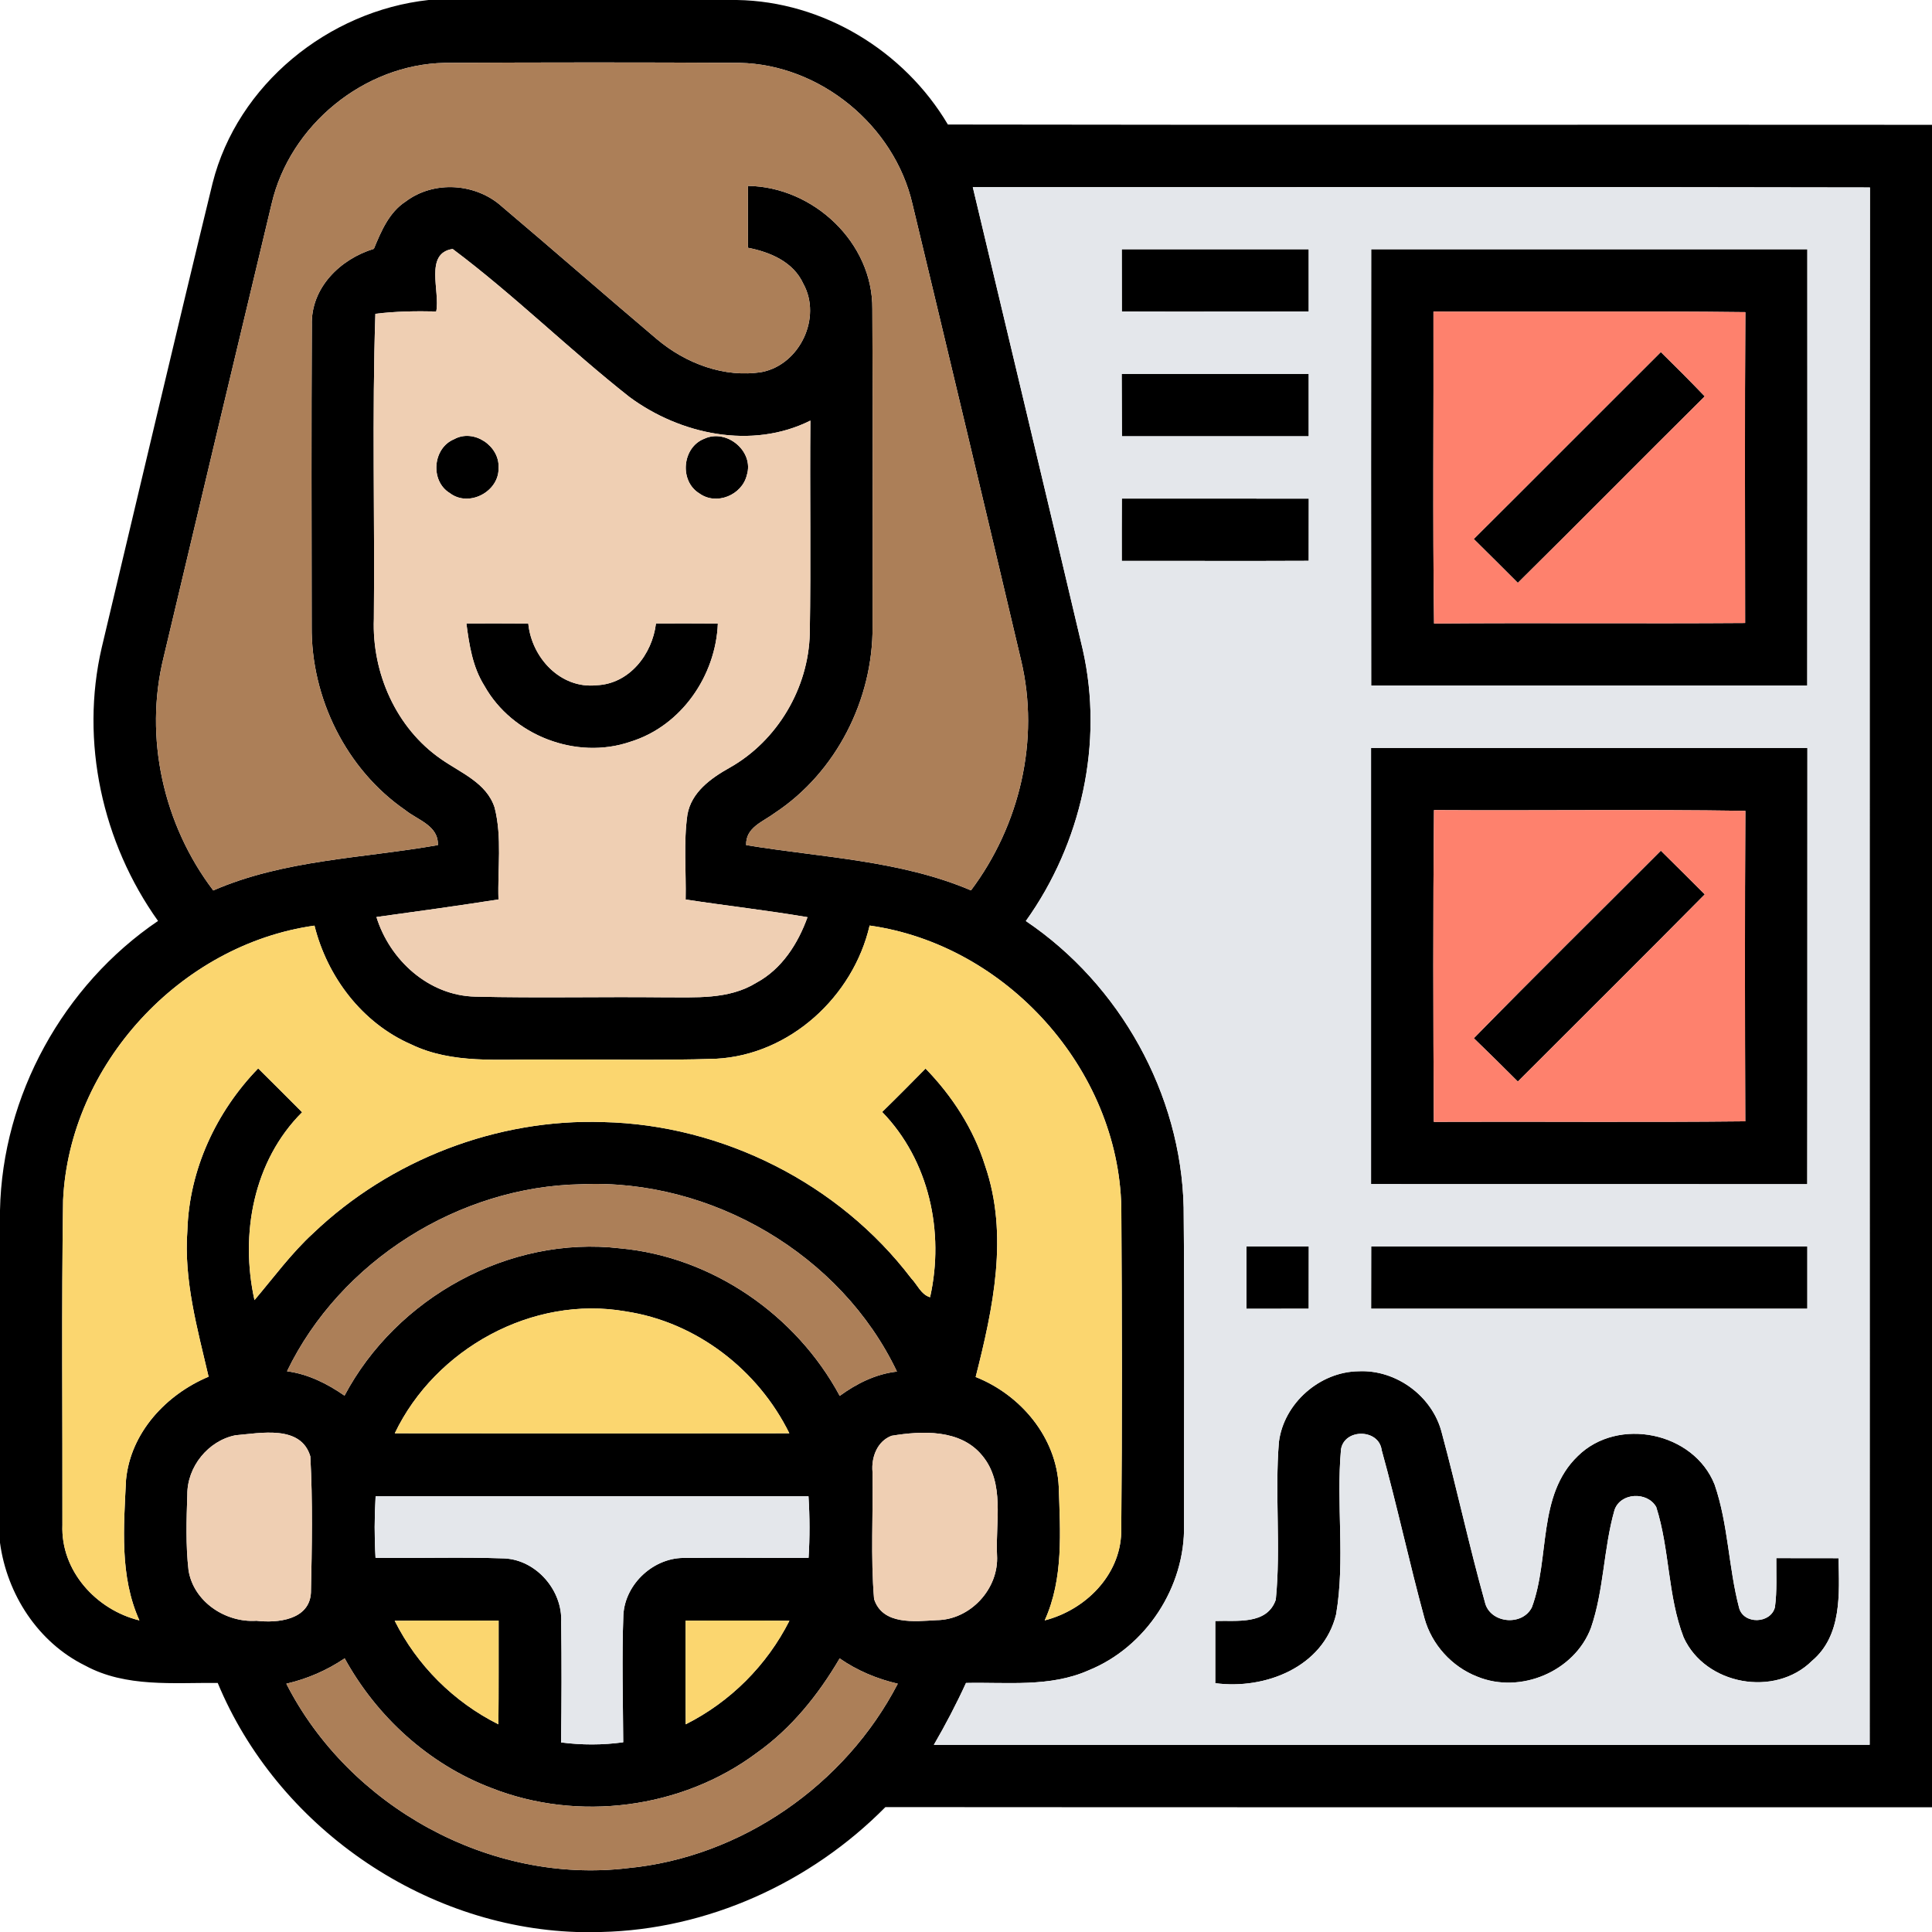 <?xml version="1.0" encoding="UTF-8" ?>
<!DOCTYPE svg PUBLIC "-//W3C//DTD SVG 1.1//EN" "http://www.w3.org/Graphics/SVG/1.1/DTD/svg11.dtd">
<svg width="256pt" height="256pt" viewBox="0 0 256 256" version="1.1" xmlns="http://www.w3.org/2000/svg">
<g id="#000000ff">
<path fill="#000000" opacity="1.00" d=" M 56.79 0.00 L 97.64 0.00 C 109.06 0.18 119.81 6.73 125.60 16.50 C 169.07 16.58 212.53 16.50 256.00 16.54 L 256.00 239.47 C 209.77 239.46 163.55 239.49 117.32 239.45 C 107.42 249.47 93.77 255.68 79.64 256.00 L 76.40 256.00 C 55.91 255.32 36.70 241.92 28.85 223.00 C 22.97 222.94 16.66 223.62 11.29 220.70 C 5.04 217.63 0.92 211.25 0.00 204.42 L 0.00 160.37 C 0.31 145.17 8.38 130.55 20.94 122.03 C 13.55 111.67 10.59 98.25 13.48 85.81 C 18.37 65.29 23.18 44.75 28.17 24.26 C 31.47 11.19 43.52 1.45 56.79 0.00 M 35.99 27.01 C 31.19 47.03 26.43 67.06 21.68 87.09 C 19.05 97.72 21.65 109.30 28.26 117.99 C 37.66 113.90 48.06 113.74 58.02 111.98 C 58.12 109.39 55.36 108.68 53.70 107.34 C 45.87 101.94 41.21 92.47 41.30 83.00 C 41.28 69.68 41.25 56.36 41.32 43.05 C 41.18 38.13 45.09 34.32 49.54 32.97 C 50.51 30.63 51.55 28.13 53.76 26.70 C 57.51 23.87 63.09 24.26 66.54 27.40 C 73.41 33.21 80.18 39.14 87.05 44.95 C 90.85 48.15 95.98 50.11 100.98 49.29 C 105.98 48.29 108.93 42.08 106.44 37.59 C 105.12 34.69 102.04 33.40 99.11 32.83 C 99.09 30.09 99.09 27.36 99.11 24.63 C 107.77 24.75 115.68 32.15 115.59 40.95 C 115.67 54.97 115.61 69.00 115.62 83.02 C 115.68 92.70 110.79 102.35 102.68 107.71 C 101.12 108.88 98.78 109.63 98.87 111.98 C 108.85 113.63 119.23 113.97 128.66 117.98 C 135.12 109.38 137.81 98.03 135.30 87.50 C 130.55 67.32 125.74 47.16 120.90 27.01 C 118.50 16.62 108.68 8.55 98.01 8.33 C 84.98 8.25 71.95 8.26 58.92 8.33 C 48.23 8.54 38.40 16.60 35.99 27.01 M 128.90 24.80 C 133.76 45.23 138.66 65.64 143.47 86.07 C 146.27 98.44 143.28 111.77 135.93 122.04 C 148.39 130.44 156.50 144.93 156.84 159.99 C 156.97 174.01 156.88 188.04 156.89 202.07 C 157.06 210.27 151.85 218.25 144.24 221.33 C 139.13 223.60 133.43 222.88 128.00 223.00 C 126.72 225.80 125.29 228.53 123.74 231.20 C 165.07 231.19 206.41 231.22 247.74 231.19 C 247.77 162.41 247.70 93.62 247.78 24.84 C 208.15 24.75 168.53 24.82 128.90 24.80 M 57.80 41.27 C 55.11 41.21 52.41 41.25 49.74 41.58 C 49.29 55.05 49.67 68.53 49.54 82.01 C 49.27 89.16 52.49 96.48 58.45 100.59 C 61.04 102.41 64.48 103.72 65.54 107.01 C 66.55 110.97 65.92 115.13 66.05 119.18 C 60.67 120.02 55.28 120.77 49.88 121.51 C 51.65 127.23 56.83 131.94 62.99 132.06 C 71.32 132.26 79.65 132.06 87.97 132.15 C 92.09 132.13 96.56 132.49 100.22 130.22 C 103.60 128.40 105.73 125.05 107.00 121.53 C 101.64 120.62 96.23 120.01 90.85 119.19 C 90.93 115.46 90.56 111.69 91.08 107.98 C 91.59 104.97 94.21 103.11 96.69 101.72 C 103.01 98.16 107.14 91.16 107.30 83.92 C 107.46 74.52 107.29 65.13 107.38 55.73 C 99.65 59.61 90.12 57.58 83.39 52.59 C 75.40 46.29 68.12 39.09 59.98 32.99 C 56.19 33.55 58.35 38.63 57.80 41.27 M 8.36 159.02 C 8.14 173.37 8.30 187.72 8.27 202.06 C 8.03 208.13 12.74 213.31 18.47 214.71 C 15.83 208.86 16.40 202.30 16.70 196.08 C 17.30 189.83 22.01 184.78 27.64 182.42 C 26.16 176.06 24.33 169.63 24.83 163.02 C 25.07 154.99 28.65 147.30 34.21 141.57 C 36.16 143.49 38.09 145.44 40.03 147.38 C 33.56 153.83 31.79 163.56 33.72 172.27 C 36.26 169.28 38.59 166.08 41.49 163.42 C 51.69 153.68 65.85 148.20 79.96 148.68 C 95.72 149.04 111.18 156.81 120.73 169.37 C 121.54 170.20 122.04 171.54 123.24 171.89 C 125.17 163.27 123.13 153.77 116.89 147.34 C 118.83 145.45 120.74 143.52 122.64 141.59 C 126.17 145.22 129.00 149.58 130.52 154.43 C 133.69 163.61 131.59 173.36 129.28 182.46 C 135.26 184.83 139.99 190.45 140.29 197.02 C 140.48 202.95 140.95 209.15 138.43 214.71 C 143.78 213.34 148.42 208.78 148.57 203.05 C 148.70 188.69 148.67 174.32 148.58 159.96 C 148.18 141.64 133.32 125.19 115.23 122.64 C 113.05 132.05 104.66 139.78 94.88 140.29 C 87.24 140.55 79.59 140.34 71.95 140.40 C 66.11 140.32 59.93 141.02 54.49 138.39 C 47.99 135.56 43.37 129.45 41.67 122.65 C 23.90 125.15 9.20 141.06 8.36 159.02 M 38.03 181.70 C 40.83 182.07 43.36 183.34 45.65 184.93 C 52.54 171.94 67.46 163.69 82.15 165.41 C 94.35 166.52 105.49 174.22 111.27 184.96 C 113.52 183.32 116.04 182.06 118.85 181.74 C 111.45 166.19 94.19 156.14 77.03 156.92 C 60.83 157.19 45.09 167.08 38.03 181.70 M 52.31 189.92 C 69.74 189.95 87.16 189.94 104.59 189.92 C 100.45 181.50 92.25 175.17 82.92 173.77 C 70.58 171.59 57.68 178.71 52.31 189.92 M 31.20 190.18 C 27.58 190.90 24.79 194.36 24.82 198.06 C 24.71 201.38 24.60 204.74 24.98 208.06 C 25.64 212.23 29.88 215.04 33.98 214.76 C 36.76 215.09 41.01 214.66 41.20 211.04 C 41.33 205.02 41.45 198.98 41.12 192.98 C 39.87 188.76 34.51 189.90 31.20 190.18 M 118.13 190.25 C 116.22 190.98 115.44 193.11 115.61 195.03 C 115.71 200.64 115.35 206.28 115.82 211.88 C 116.95 215.37 121.21 214.84 124.09 214.68 C 128.58 214.65 132.39 210.51 132.11 206.04 C 131.89 201.67 133.20 196.51 130.14 192.86 C 127.27 189.35 122.17 189.58 118.13 190.25 M 49.77 198.27 C 49.61 200.98 49.60 203.70 49.76 206.42 C 55.47 206.49 61.18 206.30 66.88 206.50 C 71.10 206.73 74.56 210.76 74.36 214.95 C 74.43 220.26 74.42 225.57 74.34 230.88 C 77.07 231.24 79.84 231.24 82.58 230.86 C 82.55 225.23 82.39 219.60 82.60 213.98 C 82.83 209.81 86.73 206.27 90.90 206.44 C 96.31 206.36 101.73 206.46 107.14 206.42 C 107.31 203.71 107.30 200.98 107.13 198.27 C 88.01 198.28 68.89 198.28 49.77 198.27 M 52.30 214.76 C 55.26 220.67 60.12 225.52 66.04 228.48 C 66.09 223.90 66.06 219.32 66.07 214.74 C 61.48 214.74 56.89 214.71 52.30 214.76 M 90.84 214.74 C 90.84 219.32 90.82 223.90 90.86 228.48 C 96.77 225.51 101.62 220.66 104.60 214.76 C 100.01 214.71 95.43 214.74 90.84 214.74 M 37.94 223.10 C 46.25 239.40 64.92 249.72 83.16 247.54 C 98.23 246.11 112.02 236.49 118.96 223.10 C 116.20 222.46 113.58 221.36 111.26 219.75 C 108.43 224.57 104.86 229.02 100.27 232.27 C 90.35 239.68 76.59 241.45 65.09 236.91 C 56.81 233.76 49.92 227.47 45.67 219.74 C 43.32 221.33 40.71 222.46 37.94 223.10 Z" />
<path fill="#000000" opacity="1.00" d=" M 148.64 33.03 C 156.90 33.02 165.16 33.03 173.41 33.03 C 173.41 35.78 173.41 38.53 173.41 41.28 C 165.16 41.28 156.91 41.31 148.65 41.28 C 148.65 38.53 148.65 35.78 148.64 33.03 Z" />
<path fill="#000000" opacity="1.00" d=" M 181.69 33.03 C 200.95 33.03 220.21 33.03 239.48 33.03 C 239.49 52.30 239.49 71.57 239.47 90.84 C 220.21 90.84 200.95 90.84 181.69 90.84 C 181.67 71.57 181.67 52.30 181.69 33.03 M 189.94 41.29 C 189.98 55.06 189.83 68.84 190.02 82.62 C 203.76 82.51 217.50 82.65 231.24 82.55 C 231.23 68.82 231.18 55.09 231.27 41.36 C 217.49 41.19 203.72 41.34 189.94 41.29 Z" />
<path fill="#000000" opacity="1.00" d=" M 195.28 71.42 C 203.56 63.18 211.80 54.89 220.07 46.65 C 222.04 48.58 223.98 50.53 225.89 52.52 C 217.60 60.73 209.42 69.03 201.12 77.23 C 199.18 75.28 197.23 73.35 195.28 71.42 Z" />
<path fill="#000000" opacity="1.00" d=" M 148.63 49.54 C 156.89 49.55 165.15 49.55 173.41 49.54 C 173.41 52.30 173.41 55.05 173.41 57.81 C 165.16 57.80 156.91 57.80 148.66 57.81 C 148.64 55.05 148.64 52.30 148.63 49.54 Z" />
<path fill="#000000" opacity="1.00" d=" M 60.19 58.19 C 62.78 56.76 66.23 59.10 66.06 61.99 C 66.16 65.14 62.13 67.27 59.61 65.34 C 56.96 63.74 57.33 59.35 60.19 58.19 Z" />
<path fill="#000000" opacity="1.00" d=" M 93.31 58.14 C 96.27 56.75 99.95 59.79 98.96 62.95 C 98.33 65.60 94.93 67.02 92.67 65.38 C 89.99 63.75 90.38 59.28 93.31 58.14 Z" />
<path fill="#000000" opacity="1.00" d=" M 148.65 66.06 C 156.91 66.07 165.17 66.05 173.42 66.07 C 173.42 68.82 173.41 71.56 173.41 74.31 C 165.15 74.35 156.90 74.31 148.64 74.32 C 148.63 71.57 148.64 68.81 148.65 66.06 Z" />
<path fill="#000000" opacity="1.00" d=" M 61.80 82.61 C 64.53 82.60 67.27 82.60 70.00 82.62 C 70.44 87.14 74.27 91.30 79.04 90.80 C 83.39 90.63 86.43 86.70 86.92 82.61 C 89.65 82.60 92.38 82.60 95.12 82.62 C 94.84 89.56 90.27 96.20 83.54 98.28 C 76.38 100.75 67.86 97.46 64.18 90.86 C 62.62 88.38 62.17 85.45 61.80 82.61 Z" />
<path fill="#000000" opacity="1.00" d=" M 181.67 99.10 C 200.94 99.09 220.21 99.10 239.49 99.10 C 239.47 118.37 239.50 137.64 239.47 156.91 C 220.21 156.90 200.94 156.91 181.67 156.90 C 181.68 137.63 181.68 118.36 181.67 99.10 M 190.01 107.34 C 189.88 121.11 189.91 134.88 189.99 148.65 C 203.75 148.59 217.50 148.73 231.26 148.58 C 231.21 134.87 231.19 121.15 231.27 107.44 C 217.52 107.23 203.76 107.43 190.01 107.34 Z" />
<path fill="#000000" opacity="1.00" d=" M 195.29 137.57 C 203.47 129.21 211.81 121.00 220.07 112.72 C 222.02 114.64 223.95 116.57 225.89 118.51 C 217.68 126.82 209.38 135.04 201.12 143.31 C 199.19 141.38 197.25 139.46 195.29 137.57 Z" />
<path fill="#000000" opacity="1.00" d=" M 165.16 165.16 C 167.91 165.16 170.67 165.16 173.42 165.16 C 173.42 167.91 173.42 170.66 173.41 173.41 C 170.66 173.42 167.91 173.42 165.16 173.42 C 165.16 170.67 165.16 167.91 165.16 165.16 Z" />
<path fill="#000000" opacity="1.00" d=" M 181.69 165.16 C 200.95 165.16 220.21 165.16 239.48 165.16 C 239.48 167.91 239.48 170.66 239.48 173.41 C 220.21 173.42 200.95 173.42 181.68 173.41 C 181.68 170.66 181.68 167.91 181.69 165.16 Z" />
<path fill="#000000" opacity="1.00" d=" M 169.46 191.09 C 170.10 185.95 174.86 181.76 180.03 181.70 C 185.00 181.46 189.82 185.01 191.04 189.84 C 193.05 197.28 194.67 204.84 196.75 212.27 C 197.38 215.10 201.69 215.55 202.98 212.98 C 205.41 206.48 203.66 198.14 209.06 192.94 C 214.38 187.68 224.45 189.75 227.20 196.73 C 229.01 202.00 229.03 207.68 230.44 213.05 C 231.03 215.27 234.63 215.18 235.19 212.96 C 235.48 210.80 235.35 208.63 235.37 206.46 C 238.11 206.47 240.86 206.47 243.61 206.47 C 243.72 211.16 244.08 216.72 240.10 220.07 C 235.18 224.95 225.95 223.27 223.09 216.96 C 220.96 211.44 221.26 205.31 219.46 199.69 C 218.28 197.59 214.68 197.76 213.92 200.12 C 212.47 205.22 212.54 210.67 210.81 215.70 C 208.63 221.49 201.44 224.51 195.74 222.16 C 192.37 220.85 189.71 217.91 188.75 214.43 C 186.73 207.04 185.13 199.53 183.08 192.15 C 182.72 189.31 178.15 189.25 177.69 192.04 C 177.03 199.31 178.27 206.70 177.04 213.91 C 175.34 220.91 167.62 223.91 161.03 223.03 C 161.03 220.28 161.04 217.53 161.03 214.79 C 163.83 214.68 167.88 215.36 169.05 211.97 C 169.74 205.04 168.90 198.04 169.46 191.09 Z" />
</g>
<g id="#ac7f58ff">
<path fill="#ac7f58" opacity="1.00" d=" M 35.99 27.01 C 38.40 16.60 48.23 8.54 58.92 8.33 C 71.95 8.26 84.98 8.25 98.01 8.33 C 108.68 8.55 118.50 16.62 120.90 27.01 C 125.74 47.16 130.55 67.32 135.30 87.50 C 137.81 98.03 135.12 109.38 128.66 117.98 C 119.23 113.97 108.85 113.63 98.87 111.98 C 98.78 109.63 101.12 108.88 102.68 107.71 C 110.79 102.35 115.68 92.70 115.62 83.02 C 115.61 69.00 115.67 54.97 115.59 40.95 C 115.68 32.15 107.77 24.75 99.11 24.63 C 99.09 27.36 99.09 30.09 99.11 32.83 C 102.04 33.40 105.12 34.69 106.44 37.59 C 108.93 42.08 105.98 48.29 100.98 49.29 C 95.98 50.11 90.85 48.15 87.05 44.95 C 80.18 39.14 73.41 33.21 66.54 27.40 C 63.09 24.26 57.51 23.87 53.76 26.70 C 51.55 28.13 50.51 30.63 49.54 32.97 C 45.09 34.32 41.18 38.13 41.32 43.05 C 41.25 56.36 41.28 69.68 41.30 83.00 C 41.21 92.47 45.87 101.94 53.70 107.34 C 55.36 108.68 58.12 109.39 58.02 111.98 C 48.06 113.74 37.66 113.90 28.26 117.99 C 21.65 109.30 19.05 97.72 21.68 87.09 C 26.43 67.06 31.19 47.03 35.99 27.01 Z" />
<path fill="#ac7f58" opacity="1.00" d=" M 38.03 181.70 C 45.09 167.08 60.83 157.19 77.03 156.92 C 94.19 156.14 111.45 166.19 118.85 181.74 C 116.04 182.06 113.52 183.32 111.27 184.96 C 105.49 174.22 94.35 166.52 82.15 165.41 C 67.46 163.69 52.54 171.94 45.65 184.93 C 43.36 183.34 40.83 182.07 38.03 181.70 Z" />
<path fill="#ac7f58" opacity="1.00" d=" M 37.94 223.10 C 40.71 222.46 43.32 221.33 45.67 219.74 C 49.92 227.47 56.81 233.76 65.09 236.91 C 76.59 241.45 90.35 239.68 100.27 232.27 C 104.86 229.02 108.43 224.57 111.26 219.75 C 113.58 221.36 116.20 222.46 118.96 223.10 C 112.02 236.49 98.23 246.11 83.16 247.54 C 64.92 249.72 46.25 239.40 37.94 223.10 Z" />
</g>
<g id="#e4e7ebff">
<path fill="#e4e7eb" opacity="1.00" d=" M 128.90 24.80 C 168.53 24.82 208.15 24.75 247.78 24.84 C 247.70 93.62 247.77 162.41 247.74 231.19 C 206.41 231.22 165.07 231.19 123.74 231.20 C 125.29 228.53 126.72 225.80 128.00 223.00 C 133.43 222.88 139.13 223.60 144.24 221.33 C 151.85 218.25 157.06 210.27 156.89 202.07 C 156.88 188.04 156.97 174.01 156.84 159.99 C 156.50 144.93 148.39 130.44 135.93 122.04 C 143.28 111.77 146.27 98.44 143.47 86.07 C 138.66 65.64 133.76 45.23 128.90 24.80 M 148.64 33.03 C 148.65 35.78 148.65 38.53 148.65 41.28 C 156.91 41.31 165.16 41.28 173.41 41.28 C 173.41 38.53 173.41 35.78 173.41 33.03 C 165.16 33.03 156.90 33.02 148.64 33.03 M 181.69 33.03 C 181.67 52.30 181.67 71.57 181.69 90.84 C 200.95 90.84 220.21 90.84 239.47 90.84 C 239.49 71.57 239.49 52.30 239.48 33.03 C 220.21 33.03 200.95 33.03 181.69 33.03 M 148.63 49.54 C 148.64 52.30 148.64 55.05 148.66 57.81 C 156.91 57.80 165.16 57.80 173.41 57.81 C 173.41 55.05 173.41 52.30 173.41 49.54 C 165.15 49.55 156.89 49.55 148.63 49.54 M 148.65 66.06 C 148.64 68.81 148.63 71.57 148.64 74.32 C 156.90 74.31 165.15 74.35 173.41 74.31 C 173.41 71.56 173.42 68.82 173.42 66.07 C 165.17 66.05 156.91 66.07 148.65 66.06 M 181.67 99.10 C 181.68 118.36 181.68 137.63 181.67 156.90 C 200.94 156.91 220.21 156.90 239.47 156.91 C 239.50 137.64 239.47 118.37 239.49 99.10 C 220.21 99.10 200.94 99.09 181.67 99.10 M 165.16 165.16 C 165.16 167.91 165.16 170.67 165.16 173.42 C 167.91 173.42 170.66 173.42 173.41 173.41 C 173.42 170.66 173.42 167.91 173.42 165.16 C 170.67 165.16 167.91 165.16 165.16 165.16 M 181.69 165.16 C 181.68 167.91 181.68 170.66 181.68 173.41 C 200.95 173.42 220.21 173.42 239.48 173.41 C 239.48 170.66 239.48 167.91 239.48 165.16 C 220.21 165.16 200.95 165.16 181.69 165.16 M 169.46 191.09 C 168.90 198.04 169.74 205.04 169.05 211.97 C 167.88 215.36 163.83 214.68 161.03 214.79 C 161.04 217.53 161.03 220.28 161.03 223.03 C 167.62 223.91 175.34 220.91 177.04 213.91 C 178.27 206.70 177.03 199.31 177.69 192.04 C 178.15 189.25 182.72 189.31 183.08 192.15 C 185.13 199.53 186.73 207.04 188.75 214.43 C 189.71 217.91 192.37 220.85 195.74 222.16 C 201.44 224.51 208.63 221.49 210.81 215.70 C 212.54 210.67 212.47 205.22 213.92 200.12 C 214.68 197.76 218.28 197.59 219.46 199.69 C 221.26 205.31 220.96 211.44 223.09 216.96 C 225.95 223.27 235.18 224.95 240.10 220.07 C 244.08 216.72 243.72 211.16 243.61 206.47 C 240.86 206.47 238.11 206.47 235.37 206.46 C 235.35 208.63 235.48 210.80 235.19 212.96 C 234.63 215.18 231.03 215.27 230.44 213.05 C 229.03 207.68 229.01 202.00 227.20 196.73 C 224.45 189.75 214.38 187.68 209.06 192.94 C 203.66 198.14 205.41 206.48 202.98 212.98 C 201.69 215.55 197.38 215.10 196.75 212.27 C 194.67 204.84 193.05 197.28 191.04 189.84 C 189.82 185.01 185.00 181.46 180.03 181.70 C 174.86 181.76 170.10 185.95 169.46 191.09 Z" />
<path fill="#e4e7eb" opacity="1.00" d=" M 49.77 198.27 C 68.89 198.28 88.01 198.28 107.13 198.27 C 107.30 200.98 107.31 203.71 107.14 206.42 C 101.73 206.46 96.31 206.36 90.90 206.44 C 86.73 206.27 82.83 209.81 82.60 213.98 C 82.39 219.60 82.55 225.23 82.58 230.86 C 79.84 231.24 77.07 231.24 74.34 230.88 C 74.42 225.57 74.43 220.26 74.36 214.95 C 74.56 210.76 71.10 206.73 66.88 206.50 C 61.18 206.30 55.47 206.49 49.76 206.42 C 49.60 203.70 49.61 200.98 49.77 198.27 Z" />
</g>
<g id="#efcfb3ff">
<path fill="#efcfb3" opacity="1.00" d=" M 57.80 41.27 C 58.35 38.63 56.19 33.55 59.98 32.99 C 68.12 39.09 75.40 46.29 83.39 52.59 C 90.12 57.58 99.65 59.61 107.38 55.73 C 107.29 65.13 107.46 74.52 107.30 83.92 C 107.14 91.16 103.01 98.16 96.69 101.72 C 94.21 103.11 91.59 104.97 91.08 107.98 C 90.56 111.69 90.93 115.46 90.85 119.19 C 96.23 120.01 101.64 120.62 107.00 121.53 C 105.73 125.05 103.60 128.40 100.22 130.22 C 96.56 132.49 92.09 132.13 87.97 132.15 C 79.65 132.06 71.32 132.26 62.99 132.06 C 56.83 131.94 51.65 127.23 49.88 121.51 C 55.28 120.77 60.67 120.02 66.05 119.18 C 65.92 115.13 66.55 110.97 65.54 107.01 C 64.48 103.72 61.04 102.41 58.45 100.59 C 52.49 96.48 49.27 89.16 49.54 82.01 C 49.67 68.53 49.29 55.05 49.74 41.58 C 52.41 41.25 55.11 41.21 57.80 41.27 M 60.19 58.19 C 57.33 59.35 56.96 63.74 59.61 65.34 C 62.13 67.27 66.16 65.14 66.06 61.99 C 66.23 59.10 62.78 56.76 60.19 58.19 M 93.31 58.14 C 90.38 59.28 89.99 63.75 92.67 65.38 C 94.93 67.02 98.33 65.60 98.96 62.95 C 99.95 59.79 96.27 56.75 93.31 58.14 M 61.80 82.61 C 62.17 85.45 62.62 88.38 64.18 90.86 C 67.86 97.46 76.38 100.75 83.54 98.28 C 90.27 96.20 94.84 89.56 95.12 82.62 C 92.38 82.60 89.65 82.60 86.92 82.61 C 86.43 86.70 83.39 90.63 79.04 90.80 C 74.27 91.30 70.44 87.14 70.00 82.62 C 67.27 82.60 64.53 82.60 61.80 82.61 Z" />
<path fill="#efcfb3" opacity="1.00" d=" M 31.20 190.18 C 34.51 189.90 39.87 188.76 41.12 192.98 C 41.45 198.98 41.33 205.02 41.20 211.04 C 41.01 214.66 36.76 215.09 33.98 214.76 C 29.88 215.04 25.64 212.23 24.98 208.06 C 24.60 204.74 24.71 201.38 24.82 198.06 C 24.79 194.36 27.58 190.90 31.20 190.18 Z" />
<path fill="#efcfb3" opacity="1.00" d=" M 118.13 190.25 C 122.17 189.58 127.27 189.35 130.14 192.86 C 133.20 196.51 131.89 201.67 132.11 206.04 C 132.39 210.51 128.58 214.65 124.09 214.68 C 121.21 214.84 116.95 215.37 115.82 211.88 C 115.35 206.28 115.71 200.64 115.61 195.03 C 115.44 193.11 116.22 190.98 118.13 190.25 Z" />
</g>
<g id="#fe816dff">
<path fill="#fe816d" opacity="1.00" d=" M 189.94 41.29 C 203.72 41.34 217.49 41.19 231.27 41.36 C 231.18 55.09 231.23 68.82 231.24 82.55 C 217.50 82.65 203.76 82.51 190.02 82.62 C 189.83 68.84 189.98 55.06 189.94 41.29 M 195.28 71.42 C 197.23 73.35 199.18 75.28 201.12 77.23 C 209.42 69.03 217.60 60.73 225.89 52.52 C 223.98 50.53 222.04 48.58 220.07 46.65 C 211.80 54.89 203.56 63.18 195.28 71.42 Z" />
<path fill="#fe816d" opacity="1.00" d=" M 190.01 107.34 C 203.76 107.43 217.52 107.23 231.27 107.44 C 231.19 121.15 231.21 134.87 231.26 148.58 C 217.50 148.73 203.75 148.59 189.99 148.65 C 189.91 134.88 189.88 121.11 190.01 107.34 M 195.29 137.57 C 197.25 139.46 199.19 141.38 201.12 143.31 C 209.38 135.04 217.68 126.82 225.89 118.51 C 223.95 116.57 222.02 114.64 220.07 112.72 C 211.81 121.00 203.47 129.21 195.29 137.57 Z" />
</g>
<g id="#fbd66fff">
<path fill="#fbd66f" opacity="1.00" d=" M 8.36 159.02 C 9.20 141.06 23.90 125.15 41.67 122.65 C 43.37 129.45 47.99 135.56 54.49 138.39 C 59.93 141.02 66.11 140.32 71.95 140.40 C 79.59 140.34 87.24 140.55 94.88 140.29 C 104.66 139.78 113.05 132.05 115.23 122.64 C 133.32 125.19 148.18 141.64 148.58 159.96 C 148.67 174.32 148.70 188.69 148.57 203.05 C 148.42 208.78 143.78 213.34 138.43 214.71 C 140.95 209.15 140.48 202.95 140.29 197.02 C 139.99 190.45 135.26 184.83 129.28 182.46 C 131.59 173.36 133.69 163.61 130.52 154.43 C 129.00 149.58 126.17 145.22 122.64 141.59 C 120.74 143.52 118.83 145.45 116.89 147.34 C 123.13 153.77 125.17 163.27 123.24 171.89 C 122.04 171.54 121.54 170.20 120.73 169.37 C 111.18 156.81 95.72 149.04 79.96 148.68 C 65.85 148.20 51.69 153.68 41.49 163.42 C 38.59 166.08 36.26 169.28 33.72 172.27 C 31.79 163.56 33.56 153.83 40.03 147.38 C 38.09 145.44 36.16 143.49 34.21 141.57 C 28.65 147.30 25.07 154.99 24.83 163.02 C 24.33 169.63 26.16 176.06 27.64 182.42 C 22.01 184.78 17.30 189.83 16.70 196.08 C 16.40 202.30 15.83 208.86 18.47 214.71 C 12.74 213.31 8.03 208.13 8.27 202.06 C 8.30 187.72 8.14 173.37 8.36 159.02 Z" />
<path fill="#fbd66f" opacity="1.00" d=" M 52.31 189.92 C 57.68 178.71 70.58 171.59 82.92 173.77 C 92.25 175.17 100.45 181.50 104.59 189.92 C 87.16 189.94 69.74 189.95 52.31 189.92 Z" />
<path fill="#fbd66f" opacity="1.00" d=" M 52.30 214.76 C 56.89 214.71 61.48 214.74 66.07 214.74 C 66.06 219.32 66.09 223.90 66.04 228.48 C 60.12 225.52 55.26 220.67 52.30 214.76 Z" />
<path fill="#fbd66f" opacity="1.00" d=" M 90.84 214.74 C 95.43 214.74 100.01 214.71 104.60 214.76 C 101.62 220.66 96.77 225.51 90.86 228.48 C 90.82 223.90 90.84 219.32 90.84 214.74 Z" />
</g>
</svg>
